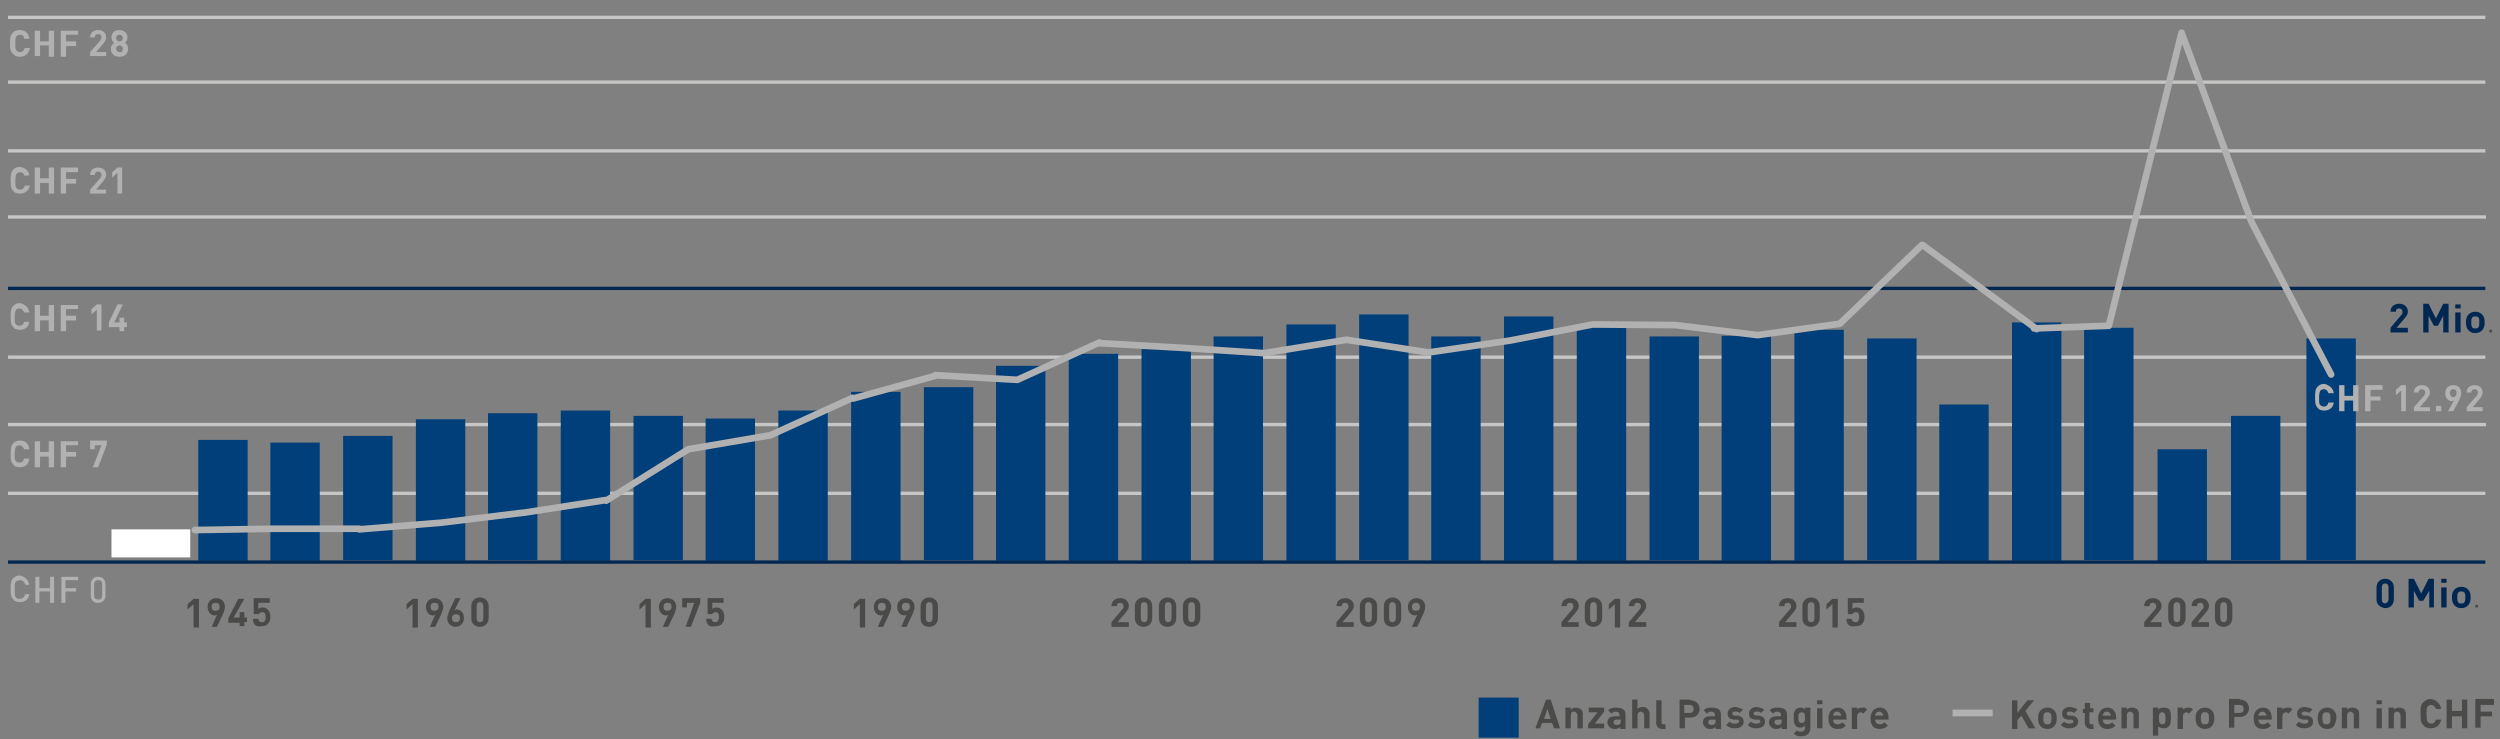 <?xml version="1.0" encoding="utf-8"?>
<!-- Generator: Adobe Illustrator 27.5.0, SVG Export Plug-In . SVG Version: 6.00 Build 0)  -->
<svg version="1.1" id="Layer_1" xmlns="http://www.w3.org/2000/svg" xmlns:xlink="http://www.w3.org/1999/xlink" x="0px" y="0px"
	 viewBox="0 0 374.5 110.7" style="enable-background:new 0 0 374.5 110.7;" xml:space="preserve">
<rect x="0" y="0" width="374.5" height="110.7" fill="#808080" stroke="none"/>
<style type="text/css">
	.st0{fill:#4A4A49;}
	.st1{fill:#003F7A;}
	.st2{fill:none;stroke:#B1B1B1;}
	.st3{fill:none;stroke:#B1B1B1;stroke-linecap:round;stroke-miterlimit:10;}
	.st4{fill:#FFFFFF;}
	.st5{fill:none;stroke:#C6C6C5;stroke-width:0.5;}
	.st6{fill:none;stroke:#002751;stroke-width:0.5;}
	.st7{fill:#B1B1B1;}
	.st8{fill:#002751;}
</style>
<g>
	<path class="st0" d="M166.5,93.2l1.6-1.9c0.2-0.2,0.2-0.3,0.2-0.5c0-0.3-0.2-0.5-0.5-0.5c-0.3,0-0.5,0.1-0.5,0.5h-0.8
		c0-0.8,0.6-1.2,1.3-1.2c0.8,0,1.3,0.5,1.3,1.2c0,0.4-0.2,0.6-0.5,1l-1.2,1.4h1.7v0.7h-2.6V93.2z"/>
	<path class="st0" d="M170,92.6v-1.8c0-0.8,0.6-1.3,1.3-1.3c0.7,0,1.3,0.5,1.3,1.3v1.8c0,0.8-0.6,1.3-1.3,1.3
		C170.7,93.9,170,93.5,170,92.6z M171.9,92.6v-1.8c0-0.4-0.2-0.6-0.5-0.6c-0.3,0-0.5,0.2-0.5,0.6v1.8c0,0.4,0.2,0.6,0.5,0.6
		C171.7,93.2,171.9,93,171.9,92.6z"/>
	<path class="st0" d="M173.6,92.6v-1.8c0-0.8,0.6-1.3,1.3-1.3c0.7,0,1.3,0.5,1.3,1.3v1.8c0,0.8-0.6,1.3-1.3,1.3
		C174.2,93.9,173.6,93.5,173.6,92.6z M175.5,92.6v-1.8c0-0.4-0.2-0.6-0.5-0.6c-0.3,0-0.5,0.2-0.5,0.6v1.8c0,0.4,0.2,0.6,0.5,0.6
		C175.2,93.2,175.5,93,175.5,92.6z"/>
	<path class="st0" d="M177.2,92.6v-1.8c0-0.8,0.6-1.3,1.3-1.3c0.7,0,1.3,0.5,1.3,1.3v1.8c0,0.8-0.6,1.3-1.3,1.3
		C177.8,93.9,177.2,93.5,177.2,92.6z M179,92.6v-1.8c0-0.4-0.2-0.6-0.5-0.6c-0.3,0-0.5,0.2-0.5,0.6v1.8c0,0.4,0.2,0.6,0.5,0.6
		C178.8,93.2,179,93,179,92.6z"/>
</g>
<g>
	<path class="st0" d="M128.8,90.5l-0.9,0.8v-0.8l0.9-0.8h0.8v4.3h-0.8V90.5z"/>
	<path class="st0" d="M132.3,92.1c-0.1,0-0.2,0.1-0.3,0.1c-0.6,0-1.1-0.5-1.1-1.3c0-0.8,0.6-1.3,1.3-1.3c0.7,0,1.3,0.5,1.3,1.3
		c0,0.3-0.1,0.6-0.3,1.1l-0.9,1.9h-0.8L132.3,92.1z M132.7,90.9c0-0.4-0.2-0.6-0.6-0.6s-0.6,0.2-0.6,0.6c0,0.4,0.2,0.6,0.6,0.6
		C132.5,91.5,132.7,91.3,132.7,90.9z"/>
	<path class="st0" d="M135.8,92.1c-0.1,0-0.2,0.1-0.3,0.1c-0.6,0-1.1-0.5-1.1-1.3c0-0.8,0.6-1.3,1.3-1.3c0.7,0,1.3,0.5,1.3,1.3
		c0,0.3-0.1,0.6-0.3,1.1l-0.9,1.9h-0.8L135.8,92.1z M136.3,90.9c0-0.4-0.2-0.6-0.6-0.6s-0.6,0.2-0.6,0.6c0,0.4,0.2,0.6,0.6,0.6
		C136,91.5,136.3,91.3,136.3,90.9z"/>
	<path class="st0" d="M137.9,92.6v-1.8c0-0.8,0.6-1.3,1.3-1.3c0.7,0,1.3,0.5,1.3,1.3v1.8c0,0.8-0.6,1.3-1.3,1.3
		C138.5,93.9,137.9,93.5,137.9,92.6z M139.7,92.6v-1.8c0-0.4-0.2-0.6-0.5-0.6c-0.3,0-0.5,0.2-0.5,0.6v1.8c0,0.4,0.2,0.6,0.5,0.6
		C139.5,93.2,139.7,93,139.7,92.6z"/>
</g>
<g>
	<path class="st0" d="M29,90.5l-0.9,0.8v-0.8l0.9-0.8h0.8v4.3H29V90.5z"/>
	<path class="st0" d="M32.5,92.1c-0.1,0-0.2,0.1-0.3,0.1c-0.6,0-1.1-0.5-1.1-1.3c0-0.8,0.6-1.3,1.3-1.3c0.7,0,1.3,0.5,1.3,1.3
		c0,0.3-0.1,0.6-0.3,1.1l-0.9,1.9h-0.8L32.5,92.1z M32.9,90.9c0-0.4-0.2-0.6-0.6-0.6s-0.6,0.2-0.6,0.6c0,0.4,0.2,0.6,0.6,0.6
		C32.7,91.5,32.9,91.3,32.9,90.9z"/>
	<path class="st0" d="M35.9,93.3h-1.7v-0.7l1.5-2.9h0.9L35,92.5h0.9v-0.8h0.7v0.8H37v0.7h-0.4v0.6h-0.7V93.3z"/>
	<path class="st0" d="M38.2,93.6c-0.3-0.3-0.3-0.6-0.3-0.9h0.8c0,0.3,0.2,0.5,0.5,0.5c0.2,0,0.3,0,0.4-0.1c0.1-0.1,0.2-0.4,0.2-0.6
		c0-0.5-0.1-0.8-0.5-0.8c-0.3,0-0.5,0.2-0.5,0.3H38v-2.4h2.4v0.7h-1.7v0.9c0.1-0.1,0.4-0.2,0.6-0.2c0.4,0,0.6,0.1,0.8,0.3
		c0.3,0.3,0.4,0.7,0.4,1.1c0,0.5-0.1,0.8-0.4,1.1c-0.2,0.2-0.5,0.3-0.9,0.3C38.8,93.9,38.4,93.8,38.2,93.6z"/>
</g>
<g>
	<path class="st0" d="M61.8,90.5l-0.9,0.8v-0.8l0.9-0.8h0.8v4.3h-0.8V90.5z"/>
	<path class="st0" d="M65.2,92.1c-0.1,0-0.2,0.1-0.3,0.1c-0.6,0-1.1-0.5-1.1-1.3c0-0.8,0.6-1.3,1.3-1.3c0.7,0,1.3,0.5,1.3,1.3
		c0,0.3-0.1,0.6-0.3,1.1l-0.9,1.9h-0.8L65.2,92.1z M65.7,90.9c0-0.4-0.2-0.6-0.6-0.6s-0.6,0.2-0.6,0.6c0,0.4,0.2,0.6,0.6,0.6
		C65.4,91.5,65.7,91.3,65.7,90.9z"/>
	<path class="st0" d="M67,92.6c0-0.3,0.1-0.6,0.3-1.1l0.9-1.9h0.8l-0.9,1.8c0.1,0,0.2-0.1,0.3-0.1c0.6,0,1.1,0.5,1.1,1.3
		c0,0.8-0.6,1.3-1.3,1.3C67.6,93.9,67,93.4,67,92.6z M68.9,92.6c0-0.4-0.2-0.6-0.6-0.6c-0.3,0-0.6,0.2-0.6,0.6
		c0,0.4,0.2,0.6,0.6,0.6C68.7,93.2,68.9,93,68.9,92.6z"/>
	<path class="st0" d="M70.6,92.6v-1.8c0-0.8,0.6-1.3,1.3-1.3c0.7,0,1.3,0.5,1.3,1.3v1.8c0,0.8-0.6,1.3-1.3,1.3
		C71.2,93.9,70.6,93.5,70.6,92.6z M72.4,92.6v-1.8c0-0.4-0.2-0.6-0.5-0.6c-0.3,0-0.5,0.2-0.5,0.6v1.8c0,0.4,0.2,0.6,0.5,0.6
		C72.2,93.2,72.4,93,72.4,92.6z"/>
</g>
<g>
	<path class="st0" d="M96.7,90.5l-0.9,0.8v-0.8l0.9-0.8h0.8v4.3h-0.8V90.5z"/>
	<path class="st0" d="M100.1,92.1c-0.1,0-0.2,0.1-0.3,0.1c-0.6,0-1.1-0.5-1.1-1.3c0-0.8,0.6-1.3,1.3-1.3c0.7,0,1.3,0.5,1.3,1.3
		c0,0.3-0.1,0.6-0.3,1.1l-0.9,1.9h-0.8L100.1,92.1z M100.6,90.9c0-0.4-0.2-0.6-0.6-0.6s-0.6,0.2-0.6,0.6c0,0.4,0.2,0.6,0.6,0.6
		C100.3,91.5,100.6,91.3,100.6,90.9z"/>
	<path class="st0" d="M104,90.3h-1.1V91h-0.7v-1.4h2.7v0.7l-1.4,3.6h-0.8L104,90.3z"/>
	<path class="st0" d="M106.1,93.6c-0.3-0.3-0.3-0.6-0.3-0.9h0.8c0,0.3,0.2,0.5,0.5,0.5c0.2,0,0.3,0,0.4-0.1c0.1-0.1,0.2-0.4,0.2-0.6
		c0-0.5-0.1-0.8-0.5-0.8c-0.3,0-0.5,0.2-0.5,0.3h-0.7v-2.4h2.4v0.7h-1.7v0.9c0.1-0.1,0.4-0.2,0.6-0.2c0.4,0,0.6,0.1,0.8,0.3
		c0.3,0.3,0.4,0.7,0.4,1.1c0,0.5-0.1,0.8-0.4,1.1c-0.2,0.2-0.5,0.3-0.9,0.3C106.6,93.9,106.2,93.8,106.1,93.6z"/>
</g>
<g>
	<path class="st0" d="M200.2,93.2l1.6-1.9c0.2-0.2,0.2-0.3,0.2-0.5c0-0.3-0.2-0.5-0.5-0.5c-0.3,0-0.5,0.1-0.5,0.5h-0.8
		c0-0.8,0.6-1.2,1.3-1.2c0.8,0,1.3,0.5,1.3,1.2c0,0.4-0.2,0.6-0.5,1l-1.2,1.4h1.7v0.7h-2.6V93.2z"/>
	<path class="st0" d="M203.7,92.6v-1.8c0-0.8,0.6-1.3,1.3-1.3c0.7,0,1.3,0.5,1.3,1.3v1.8c0,0.8-0.6,1.3-1.3,1.3
		C204.3,93.9,203.7,93.5,203.7,92.6z M205.5,92.6v-1.8c0-0.4-0.2-0.6-0.5-0.6c-0.3,0-0.5,0.2-0.5,0.6v1.8c0,0.4,0.2,0.6,0.5,0.6
		C205.3,93.2,205.5,93,205.5,92.6z"/>
	<path class="st0" d="M207.3,92.6v-1.8c0-0.8,0.6-1.3,1.3-1.3c0.7,0,1.3,0.5,1.3,1.3v1.8c0,0.8-0.6,1.3-1.3,1.3
		C207.9,93.9,207.3,93.5,207.3,92.6z M209.1,92.6v-1.8c0-0.4-0.2-0.6-0.5-0.6c-0.3,0-0.5,0.2-0.5,0.6v1.8c0,0.4,0.2,0.6,0.5,0.6
		C208.9,93.2,209.1,93,209.1,92.6z"/>
	<path class="st0" d="M212.3,92.1c-0.1,0-0.2,0.1-0.3,0.1c-0.6,0-1.1-0.5-1.1-1.3c0-0.8,0.6-1.3,1.3-1.3c0.7,0,1.3,0.5,1.3,1.3
		c0,0.3-0.1,0.6-0.3,1.1l-0.9,1.9h-0.8L212.3,92.1z M212.7,90.9c0-0.4-0.2-0.6-0.6-0.6c-0.3,0-0.6,0.2-0.6,0.6
		c0,0.4,0.2,0.6,0.6,0.6C212.5,91.5,212.7,91.3,212.7,90.9z"/>
</g>
<g>
	<path class="st0" d="M233.9,93.2l1.6-1.9c0.2-0.2,0.2-0.3,0.2-0.5c0-0.3-0.2-0.5-0.5-0.5c-0.3,0-0.5,0.1-0.5,0.5h-0.8
		c0-0.8,0.6-1.2,1.3-1.2c0.8,0,1.3,0.5,1.3,1.2c0,0.4-0.2,0.6-0.5,1l-1.2,1.4h1.7v0.7h-2.6V93.2z"/>
	<path class="st0" d="M237.4,92.6v-1.8c0-0.8,0.6-1.3,1.3-1.3c0.7,0,1.3,0.5,1.3,1.3v1.8c0,0.8-0.6,1.3-1.3,1.3
		C238,93.9,237.4,93.5,237.4,92.6z M239.2,92.6v-1.8c0-0.4-0.2-0.6-0.5-0.6c-0.3,0-0.5,0.2-0.5,0.6v1.8c0,0.4,0.2,0.6,0.5,0.6
		C239,93.2,239.2,93,239.2,92.6z"/>
	<path class="st0" d="M241.9,90.5l-0.9,0.8v-0.8l0.9-0.8h0.8v4.3h-0.8V90.5z"/>
	<path class="st0" d="M244,93.2l1.6-1.9c0.2-0.2,0.2-0.3,0.2-0.5c0-0.3-0.2-0.5-0.5-0.5c-0.3,0-0.5,0.1-0.5,0.5H244
		c0-0.8,0.6-1.2,1.3-1.2c0.8,0,1.3,0.5,1.3,1.2c0,0.4-0.2,0.6-0.5,1l-1.2,1.4h1.7v0.7H244V93.2z"/>
</g>
<g>
	<path class="st0" d="M266.5,93.2l1.6-1.9c0.2-0.2,0.2-0.3,0.2-0.5c0-0.3-0.2-0.5-0.5-0.5c-0.3,0-0.5,0.1-0.5,0.5h-0.8
		c0-0.8,0.6-1.2,1.3-1.2c0.8,0,1.3,0.5,1.3,1.2c0,0.4-0.2,0.6-0.5,1l-1.2,1.4h1.7v0.7h-2.6V93.2z"/>
	<path class="st0" d="M270,92.6v-1.8c0-0.8,0.6-1.3,1.3-1.3c0.7,0,1.3,0.5,1.3,1.3v1.8c0,0.8-0.6,1.3-1.3,1.3
		C270.6,93.9,270,93.5,270,92.6z M271.8,92.6v-1.8c0-0.4-0.2-0.6-0.5-0.6c-0.3,0-0.5,0.2-0.5,0.6v1.8c0,0.4,0.2,0.6,0.5,0.6
		C271.6,93.2,271.8,93,271.8,92.6z"/>
	<path class="st0" d="M274.5,90.5l-0.9,0.8v-0.8l0.9-0.8h0.8v4.3h-0.8V90.5z"/>
	<path class="st0" d="M276.9,93.6c-0.3-0.3-0.3-0.6-0.3-0.9h0.8c0,0.3,0.2,0.5,0.5,0.5c0.2,0,0.3,0,0.4-0.1c0.1-0.1,0.2-0.4,0.2-0.6
		c0-0.5-0.1-0.8-0.5-0.8c-0.3,0-0.5,0.2-0.5,0.3h-0.7v-2.4h2.4v0.7h-1.7v0.9c0.1-0.1,0.4-0.2,0.6-0.2c0.4,0,0.6,0.1,0.8,0.3
		c0.3,0.3,0.4,0.7,0.4,1.1c0,0.5-0.1,0.8-0.4,1.1c-0.2,0.2-0.5,0.3-0.9,0.3C277.4,93.9,277.1,93.8,276.9,93.6z"/>
</g>
<g>
	<path class="st0" d="M321.2,93.2l1.6-1.9c0.2-0.2,0.2-0.3,0.2-0.5c0-0.3-0.2-0.5-0.5-0.5c-0.3,0-0.5,0.1-0.5,0.5h-0.8
		c0-0.8,0.6-1.2,1.3-1.2c0.8,0,1.3,0.5,1.3,1.2c0,0.4-0.2,0.6-0.5,1l-1.2,1.4h1.7v0.7h-2.6V93.2z"/>
	<path class="st0" d="M324.8,92.6v-1.8c0-0.8,0.6-1.3,1.3-1.3c0.7,0,1.3,0.5,1.3,1.3v1.8c0,0.8-0.6,1.3-1.3,1.3
		C325.4,93.9,324.8,93.5,324.8,92.6z M326.6,92.6v-1.8c0-0.4-0.2-0.6-0.5-0.6c-0.3,0-0.5,0.2-0.5,0.6v1.8c0,0.4,0.2,0.6,0.5,0.6
		C326.4,93.2,326.6,93,326.6,92.6z"/>
	<path class="st0" d="M328.3,93.2l1.6-1.9c0.2-0.2,0.2-0.3,0.2-0.5c0-0.3-0.2-0.5-0.5-0.5c-0.3,0-0.5,0.1-0.5,0.5h-0.8
		c0-0.8,0.6-1.2,1.3-1.2c0.8,0,1.3,0.5,1.3,1.2c0,0.4-0.2,0.6-0.5,1l-1.2,1.4h1.7v0.7h-2.6V93.2z"/>
	<path class="st0" d="M331.8,92.6v-1.8c0-0.8,0.6-1.3,1.3-1.3c0.7,0,1.3,0.5,1.3,1.3v1.8c0,0.8-0.6,1.3-1.3,1.3
		C332.4,93.9,331.8,93.5,331.8,92.6z M333.6,92.6v-1.8c0-0.4-0.2-0.6-0.5-0.6c-0.3,0-0.5,0.2-0.5,0.6v1.8c0,0.4,0.2,0.6,0.5,0.6
		C333.4,93.2,333.6,93,333.6,92.6z"/>
</g>
<g>
	<path class="st0" d="M233.7,109.1h-0.9l-0.3-0.8h-1.5l-0.3,0.8H230l1.6-4.3h0.7L233.7,109.1z M231.3,107.7h1l-0.5-1.5L231.3,107.7z
		"/>
	<path class="st0" d="M236.8,106.2c0.3,0.3,0.3,0.5,0.3,0.9v2h-0.8v-1.9c0-0.4-0.3-0.6-0.5-0.6c-0.3,0-0.5,0.1-0.5,0.6v1.9h-0.8V106
		h0.8v0.3c0.2-0.2,0.5-0.3,0.8-0.3C236.3,106,236.6,106.1,236.8,106.2z"/>
	<path class="st0" d="M240.3,106.6l-1.4,1.8h1.4v0.7h-2.4v-0.6l1.4-1.8H238V106h2.3V106.6z"/>
	<path class="st0" d="M243.5,107.1v2.1h-0.8v-0.3c-0.2,0.2-0.4,0.3-0.8,0.3c-0.4,0-0.6-0.1-0.8-0.3c-0.2-0.2-0.3-0.4-0.3-0.7
		c0-0.5,0.3-0.9,1.1-0.9h0.7v-0.2c0-0.3-0.2-0.5-0.6-0.5c-0.3,0-0.4,0.1-0.6,0.3l-0.5-0.5c0.3-0.3,0.6-0.4,1.1-0.4
		C243.1,106,243.5,106.3,243.5,107.1z M242.2,107.8c-0.3,0-0.5,0.1-0.5,0.4c0,0.2,0.1,0.4,0.5,0.4c0.2,0,0.3,0,0.5-0.2
		c0.1-0.1,0.1-0.2,0.1-0.4v-0.2H242.2z"/>
	<path class="st0" d="M246.3,109.1v-1.9c0-0.4-0.3-0.6-0.5-0.6c-0.2,0-0.5,0.1-0.5,0.6v1.9h-0.8v-4.3h0.8v1.4
		c0.2-0.2,0.5-0.3,0.8-0.3c0.3,0,0.6,0.1,0.7,0.3c0.3,0.3,0.3,0.5,0.3,0.9v2H246.3z"/>
	<path class="st0" d="M248.9,108.2c0,0.2,0.1,0.3,0.3,0.3h0.3v0.7H249c-0.6,0-0.9-0.4-0.9-0.9v-3.4h0.8V108.2z"/>
	<path class="st0" d="M253.2,104.9c0.9,0,1.4,0.6,1.4,1.3s-0.5,1.3-1.4,1.3h-0.8v1.6h-0.8v-4.3H253.2z M252.3,105.6v1.2h0.8
		c0.4,0,0.6-0.2,0.6-0.6c0-0.4-0.2-0.6-0.6-0.6H252.3z"/>
	<path class="st0" d="M257.8,107.1v2.1h-0.8v-0.3c-0.2,0.2-0.4,0.3-0.8,0.3c-0.4,0-0.6-0.1-0.8-0.3c-0.2-0.2-0.3-0.4-0.3-0.7
		c0-0.5,0.3-0.9,1.1-0.9h0.7v-0.2c0-0.3-0.2-0.5-0.6-0.5c-0.3,0-0.4,0.1-0.6,0.3l-0.5-0.5c0.3-0.3,0.6-0.4,1.1-0.4
		C257.4,106,257.8,106.3,257.8,107.1z M256.4,107.8c-0.3,0-0.5,0.1-0.5,0.4c0,0.2,0.1,0.4,0.5,0.4c0.2,0,0.3,0,0.5-0.2
		c0.1-0.1,0.1-0.2,0.1-0.4v-0.2H256.4z"/>
	<path class="st0" d="M261.1,106.3l-0.5,0.5c-0.2-0.2-0.4-0.2-0.7-0.2c-0.3,0-0.4,0.1-0.4,0.3c0,0.2,0.1,0.2,0.3,0.3l0.5,0
		c0.6,0.1,0.9,0.4,0.9,0.9c0,0.7-0.6,1-1.3,1c-0.5,0-0.9-0.1-1.3-0.5l0.5-0.5c0.3,0.3,0.6,0.3,0.8,0.3c0.3,0,0.6-0.1,0.6-0.3
		c0-0.2-0.1-0.3-0.3-0.3l-0.5,0c-0.6-0.1-0.9-0.3-0.9-0.9c0-0.7,0.6-1,1.2-1C260.4,106,260.8,106.1,261.1,106.3z"/>
	<path class="st0" d="M264.3,106.3l-0.5,0.5c-0.2-0.2-0.4-0.2-0.7-0.2c-0.3,0-0.4,0.1-0.4,0.3c0,0.2,0.1,0.2,0.3,0.3l0.5,0
		c0.6,0.1,0.9,0.4,0.9,0.9c0,0.7-0.6,1-1.3,1c-0.5,0-0.9-0.1-1.3-0.5l0.5-0.5c0.3,0.3,0.6,0.3,0.8,0.3c0.3,0,0.6-0.1,0.6-0.3
		c0-0.2-0.1-0.3-0.3-0.3l-0.5,0c-0.6-0.1-0.9-0.3-0.9-0.9c0-0.7,0.6-1,1.2-1C263.6,106,264,106.1,264.3,106.3z"/>
	<path class="st0" d="M267.7,107.1v2.1h-0.8v-0.3c-0.2,0.2-0.4,0.3-0.8,0.3c-0.4,0-0.6-0.1-0.8-0.3c-0.2-0.2-0.3-0.4-0.3-0.7
		c0-0.5,0.3-0.9,1.1-0.9h0.7v-0.2c0-0.3-0.2-0.5-0.6-0.5c-0.3,0-0.4,0.1-0.6,0.3l-0.5-0.5c0.3-0.3,0.6-0.4,1.1-0.4
		C267.3,106,267.7,106.3,267.7,107.1z M266.3,107.8c-0.3,0-0.5,0.1-0.5,0.4c0,0.2,0.2,0.4,0.5,0.4c0.2,0,0.3,0,0.5-0.2
		c0.1-0.1,0.1-0.2,0.1-0.4v-0.2H266.3z"/>
	<path class="st0" d="M270.4,106.3V106h0.8v3c0,0.8-0.5,1.3-1.4,1.3c-0.5,0-0.8-0.1-1.1-0.4l0.5-0.5c0.2,0.2,0.3,0.2,0.6,0.2
		c0.5,0,0.6-0.3,0.6-0.6v-0.3c-0.2,0.2-0.4,0.3-0.7,0.3c-0.3,0-0.6-0.1-0.7-0.3c-0.3-0.3-0.3-0.7-0.3-1.2c0-0.5,0-0.9,0.3-1.2
		c0.2-0.2,0.4-0.3,0.7-0.3C270,106,270.2,106.1,270.4,106.3z M269.4,107.5c0,0.4,0,0.8,0.5,0.8c0.5,0,0.5-0.4,0.5-0.8
		c0-0.4,0-0.8-0.5-0.8C269.4,106.7,269.4,107.1,269.4,107.5z"/>
	<path class="st0" d="M273,105.5h-0.8v-0.6h0.8V105.5z M273,109.1h-0.8v-3h0.8V109.1z"/>
	<path class="st0" d="M276.6,107.5v0.3h-2c0,0.4,0.2,0.7,0.7,0.7c0.3,0,0.5-0.1,0.7-0.3l0.5,0.5c-0.3,0.3-0.6,0.5-1.2,0.5
		c-0.7,0-1.4-0.3-1.4-1.6c0-1,0.6-1.6,1.4-1.6C276.1,106,276.6,106.6,276.6,107.5z M274.7,106.9c-0.1,0.1-0.1,0.2-0.1,0.3h1.2
		c0-0.1,0-0.2-0.1-0.3c-0.1-0.2-0.3-0.3-0.5-0.3C274.9,106.6,274.8,106.7,274.7,106.9z"/>
	<path class="st0" d="M279.7,106.3l-0.6,0.6c-0.1-0.1-0.2-0.2-0.4-0.2c-0.2,0-0.5,0.2-0.5,0.6v1.9h-0.8V106h0.8v0.3
		c0.1-0.2,0.4-0.3,0.8-0.3C279.3,106,279.5,106,279.7,106.3z"/>
	<path class="st0" d="M282.9,107.5v0.3h-2c0,0.4,0.2,0.7,0.7,0.7c0.3,0,0.5-0.1,0.7-0.3l0.5,0.5c-0.3,0.3-0.6,0.5-1.2,0.5
		c-0.7,0-1.4-0.3-1.4-1.6c0-1,0.6-1.6,1.4-1.6C282.4,106,282.9,106.6,282.9,107.5z M281,106.9c-0.1,0.1-0.1,0.2-0.1,0.3h1.2
		c0-0.1,0-0.2-0.1-0.3c-0.1-0.2-0.3-0.3-0.5-0.3C281.3,106.6,281.1,106.7,281,106.9z"/>
</g>
<g>
	<path class="st0" d="M303.4,106.5l1.5,2.6h-1l-1.1-1.9l-0.6,0.7v1.3h-0.8v-4.3h0.8v1.9l1.5-1.9h1L303.4,106.5z"/>
	<path class="st0" d="M307.7,108.8c-0.2,0.2-0.5,0.4-1,0.4s-0.8-0.2-1-0.4c-0.3-0.3-0.4-0.7-0.4-1.2c0-0.6,0.1-0.9,0.4-1.2
		c0.2-0.2,0.5-0.4,1-0.4s0.8,0.2,1,0.4c0.3,0.3,0.4,0.6,0.4,1.2C308.1,108.1,308,108.5,307.7,108.8z M307.1,106.8
		c-0.1-0.1-0.2-0.1-0.4-0.1c-0.1,0-0.3,0-0.4,0.1c-0.2,0.2-0.2,0.4-0.2,0.8c0,0.3,0,0.6,0.2,0.8c0.1,0.1,0.2,0.1,0.4,0.1
		c0.2,0,0.3,0,0.4-0.1c0.2-0.2,0.2-0.4,0.2-0.8C307.3,107.2,307.3,107,307.1,106.8z"/>
	<path class="st0" d="M311.2,106.3l-0.5,0.5c-0.2-0.2-0.5-0.2-0.7-0.2c-0.3,0-0.4,0.1-0.4,0.3c0,0.2,0.1,0.2,0.3,0.3l0.5,0
		c0.6,0.1,0.9,0.4,0.9,0.9c0,0.7-0.6,1-1.3,1c-0.5,0-0.9-0.1-1.3-0.5l0.5-0.5c0.3,0.3,0.6,0.3,0.8,0.3c0.3,0,0.6-0.1,0.6-0.3
		c0-0.2-0.1-0.3-0.3-0.3l-0.5,0c-0.6-0.1-0.9-0.3-0.9-0.9c0-0.7,0.6-1,1.2-1C310.5,106,310.9,106,311.2,106.3z"/>
	<path class="st0" d="M313,106.1h0.6v0.6H313v1.5c0,0.2,0.1,0.3,0.3,0.3h0.3v0.7h-0.4c-0.6,0-0.9-0.5-0.9-0.9v-1.5h-0.3v-0.6h0.3
		v-0.9h0.8V106.1z"/>
	<path class="st0" d="M317,107.5v0.3h-2c0,0.4,0.2,0.7,0.7,0.7c0.3,0,0.5-0.1,0.7-0.3l0.5,0.5c-0.3,0.3-0.6,0.5-1.2,0.5
		c-0.7,0-1.4-0.3-1.4-1.6c0-1,0.6-1.6,1.4-1.6C316.5,106,317,106.6,317,107.5z M315.1,106.9c-0.1,0.1-0.1,0.2-0.1,0.3h1.2
		c0-0.1,0-0.2-0.1-0.3c-0.1-0.2-0.3-0.3-0.5-0.3C315.3,106.6,315.2,106.7,315.1,106.9z"/>
	<path class="st0" d="M320.1,106.2c0.3,0.3,0.3,0.5,0.3,0.9v2h-0.8v-1.9c0-0.4-0.3-0.6-0.5-0.6s-0.5,0.1-0.5,0.6v1.9h-0.8V106h0.8
		v0.3c0.2-0.2,0.5-0.3,0.8-0.3C319.7,106,319.9,106.1,320.1,106.2z"/>
	<path class="st0" d="M324.9,106.2c0.3,0.3,0.3,0.8,0.3,1.3c0,0.5,0,1-0.3,1.3c-0.2,0.2-0.4,0.3-0.8,0.3c-0.3,0-0.6-0.1-0.8-0.3v1.4
		h-0.8V106h0.8v0.3c0.2-0.2,0.4-0.3,0.8-0.3C324.5,106,324.8,106.1,324.9,106.2z M323.4,107.6c0,0.5,0.1,0.9,0.5,0.9
		c0.5,0,0.5-0.4,0.5-0.9c0-0.5-0.1-0.9-0.5-0.9C323.5,106.7,323.4,107,323.4,107.6z"/>
	<path class="st0" d="M328.5,106.3l-0.6,0.6c-0.1-0.1-0.2-0.2-0.4-0.2c-0.2,0-0.5,0.2-0.5,0.6v1.9h-0.8V106h0.8v0.3
		c0.2-0.2,0.5-0.3,0.8-0.3C328,106,328.3,106,328.5,106.3z"/>
	<path class="st0" d="M331.3,108.8c-0.2,0.2-0.5,0.4-1,0.4s-0.8-0.2-1-0.4c-0.3-0.3-0.4-0.7-0.4-1.2c0-0.6,0.1-0.9,0.4-1.2
		c0.2-0.2,0.5-0.4,1-0.4s0.8,0.2,1,0.4c0.3,0.3,0.4,0.6,0.4,1.2C331.7,108.1,331.6,108.5,331.3,108.8z M330.7,106.8
		c-0.1-0.1-0.2-0.1-0.4-0.1c-0.1,0-0.3,0-0.4,0.1c-0.2,0.2-0.2,0.4-0.2,0.8c0,0.3,0,0.6,0.2,0.8c0.1,0.1,0.2,0.1,0.4,0.1
		c0.2,0,0.3,0,0.4-0.1c0.2-0.2,0.2-0.4,0.2-0.8C330.9,107.2,330.9,107,330.7,106.8z"/>
	<path class="st0" d="M335.5,104.8c0.9,0,1.4,0.6,1.4,1.3s-0.5,1.3-1.4,1.3h-0.8v1.6h-0.8v-4.3H335.5z M334.7,105.6v1.2h0.8
		c0.4,0,0.6-0.2,0.6-0.6c0-0.4-0.2-0.6-0.6-0.6H334.7z"/>
	<path class="st0" d="M340.3,107.5v0.3h-2c0,0.4,0.2,0.7,0.7,0.7c0.3,0,0.5-0.1,0.7-0.3l0.5,0.5c-0.3,0.3-0.6,0.5-1.2,0.5
		c-0.7,0-1.4-0.3-1.4-1.6c0-1,0.6-1.6,1.4-1.6C339.8,106,340.3,106.6,340.3,107.5z M338.4,106.9c-0.1,0.1-0.1,0.2-0.1,0.3h1.2
		c0-0.1,0-0.2-0.1-0.3c-0.1-0.2-0.3-0.3-0.5-0.3C338.7,106.6,338.5,106.7,338.4,106.9z"/>
	<path class="st0" d="M343.4,106.3l-0.6,0.6c-0.1-0.1-0.2-0.2-0.4-0.2c-0.2,0-0.5,0.2-0.5,0.6v1.9h-0.8V106h0.8v0.3
		c0.1-0.2,0.5-0.3,0.8-0.3C343,106,343.2,106,343.4,106.3z"/>
	<path class="st0" d="M346.4,106.3l-0.5,0.5c-0.2-0.2-0.5-0.2-0.7-0.2c-0.3,0-0.4,0.1-0.4,0.3c0,0.2,0.1,0.2,0.3,0.3l0.5,0
		c0.6,0.1,0.9,0.4,0.9,0.9c0,0.7-0.6,1-1.3,1c-0.5,0-0.9-0.1-1.3-0.5l0.5-0.5c0.3,0.3,0.6,0.3,0.8,0.3c0.3,0,0.6-0.1,0.6-0.3
		c0-0.2-0.1-0.3-0.3-0.3l-0.5,0c-0.6-0.1-0.9-0.3-0.9-0.9c0-0.7,0.6-1,1.2-1C345.7,106,346.1,106,346.4,106.3z"/>
	<path class="st0" d="M349.6,108.8c-0.2,0.2-0.5,0.4-1,0.4s-0.8-0.2-1-0.4c-0.3-0.3-0.4-0.7-0.4-1.2c0-0.6,0.1-0.9,0.4-1.2
		c0.2-0.2,0.5-0.4,1-0.4s0.8,0.2,1,0.4c0.3,0.3,0.4,0.6,0.4,1.2C349.9,108.1,349.8,108.5,349.6,108.8z M348.9,106.8
		c-0.1-0.1-0.2-0.1-0.4-0.1c-0.1,0-0.3,0-0.4,0.1c-0.2,0.2-0.2,0.4-0.2,0.8c0,0.3,0,0.6,0.2,0.8c0.1,0.1,0.2,0.1,0.4,0.1
		c0.2,0,0.3,0,0.4-0.1c0.2-0.2,0.2-0.4,0.2-0.8C349.1,107.2,349.1,107,348.9,106.8z"/>
	<path class="st0" d="M353.1,106.2c0.3,0.3,0.3,0.5,0.3,0.9v2h-0.8v-1.9c0-0.4-0.3-0.6-0.5-0.6s-0.5,0.1-0.5,0.6v1.9h-0.8V106h0.8
		v0.3c0.2-0.2,0.5-0.3,0.8-0.3C352.7,106,352.9,106.1,353.1,106.2z"/>
</g>
<rect x="221.5" y="104.5" class="st1" width="6" height="6"/>
<line class="st2" x1="292.5" y1="106.8" x2="298.5" y2="106.8"/>
<path class="st3" d="M330.3-6.5"/>
<rect x="16.7" y="79.3" class="st4" width="11.8" height="4.2"/>
<line class="st5" x1="1.2" y1="63.6" x2="372.4" y2="63.6"/>
<line class="st5" x1="1.2" y1="73.9" x2="372.3" y2="73.9"/>
<line class="st5" x1="1.2" y1="2.6" x2="372.3" y2="2.6"/>
<line class="st5" x1="1.2" y1="12.3" x2="372.3" y2="12.3"/>
<line class="st5" x1="1.2" y1="22.6" x2="372.3" y2="22.6"/>
<line class="st6" x1="1.2" y1="43.2" x2="372.3" y2="43.2"/>
<line class="st5" x1="1.2" y1="53.5" x2="372.3" y2="53.5"/>
<g>
	<path class="st7" d="M4.4,67.3H3.6c-0.1-0.3-0.3-0.6-0.7-0.6c-0.2,0-0.4,0.1-0.5,0.2c-0.1,0.2-0.2,0.4-0.2,1.1c0,0.7,0,0.9,0.2,1.1
		c0.1,0.1,0.3,0.2,0.5,0.2c0.4,0,0.6-0.2,0.7-0.6h0.8C4.3,69.6,3.7,70,3,70c-0.5,0-0.8-0.1-1-0.4c-0.4-0.4-0.4-0.8-0.4-1.6
		c0-0.7,0-1.2,0.4-1.6C2.2,66.2,2.5,66,3,66C3.7,66,4.3,66.4,4.4,67.3z"/>
	<path class="st7" d="M8.1,70H7.3v-1.6H6V70H5.2v-3.9H6v1.6h1.3v-1.6h0.8V70z"/>
	<path class="st7" d="M11.7,66.7H9.9v1h1.5v0.7H9.9V70H9.1v-3.9h2.6V66.7z"/>
	<path class="st7" d="M15.2,66.7h-1v0.6h-0.7v-1.3h2.5v0.6L14.7,70h-0.8L15.2,66.7z"/>
</g>
<g>
	<path class="st7" d="M4.4,87.6H3.8c-0.1-0.4-0.4-0.7-0.8-0.7c-0.2,0-0.4,0.1-0.6,0.2c-0.2,0.2-0.2,0.4-0.2,1.2c0,0.8,0,1,0.2,1.2
		c0.1,0.2,0.3,0.2,0.6,0.2c0.4,0,0.7-0.3,0.8-0.7h0.6c-0.1,0.8-0.7,1.2-1.4,1.2c-0.4,0-0.8-0.1-1-0.4c-0.4-0.4-0.4-0.8-0.4-1.6
		c0-0.8,0-1.2,0.4-1.6c0.3-0.3,0.6-0.4,1-0.4C3.7,86.4,4.2,86.8,4.4,87.6z"/>
	<path class="st7" d="M8.1,90.3H7.5v-1.7H5.9v1.7H5.3v-3.9h0.6v1.7h1.6v-1.7h0.6V90.3z"/>
	<path class="st7" d="M11.7,86.9H9.8v1.2h1.6v0.5H9.8v1.7H9.2v-3.9h2.5V86.9z"/>
	<path class="st7" d="M13.6,89.2v-1.7c0-0.7,0.5-1.1,1.1-1.1c0.6,0,1.1,0.4,1.1,1.1v1.7c0,0.7-0.5,1.1-1.1,1.1
		C14.1,90.4,13.6,89.9,13.6,89.2z M15.3,89.2v-1.7c0-0.4-0.2-0.6-0.6-0.6c-0.4,0-0.6,0.3-0.6,0.6v1.7c0,0.4,0.2,0.6,0.6,0.6
		C15.1,89.9,15.3,89.6,15.3,89.2z"/>
</g>
<rect x="29.7" y="65.9" class="st1" width="7.4" height="18.1"/>
<rect x="40.5" y="66.3" class="st1" width="7.4" height="17.7"/>
<rect x="51.4" y="65.3" class="st1" width="7.4" height="18.6"/>
<rect x="62.3" y="62.8" class="st1" width="7.4" height="21.2"/>
<rect x="73.1" y="61.9" class="st1" width="7.4" height="22"/>
<rect x="84" y="61.5" class="st1" width="7.4" height="22.5"/>
<rect x="94.9" y="62.3" class="st1" width="7.4" height="21.6"/>
<rect x="105.7" y="62.7" class="st1" width="7.4" height="21.3"/>
<rect x="116.6" y="61.5" class="st1" width="7.4" height="22.5"/>
<rect x="127.5" y="58.7" class="st1" width="7.4" height="25.3"/>
<rect x="138.4" y="58" class="st1" width="7.4" height="25.9"/>
<rect x="149.2" y="54.8" class="st1" width="7.4" height="29.2"/>
<rect x="160.1" y="53" class="st1" width="7.4" height="31"/>
<rect x="171" y="52.3" class="st1" width="7.4" height="31.7"/>
<rect x="181.8" y="50.4" class="st1" width="7.4" height="33.6"/>
<rect x="192.7" y="48.6" class="st1" width="7.4" height="35.4"/>
<rect x="203.6" y="47.1" class="st1" width="7.4" height="36.8"/>
<rect x="214.4" y="50.4" class="st1" width="7.4" height="33.6"/>
<rect x="225.3" y="47.4" class="st1" width="7.4" height="36.6"/>
<rect x="236.2" y="49" class="st1" width="7.4" height="35"/>
<rect x="247.1" y="50.4" class="st1" width="7.4" height="33.5"/>
<rect x="257.9" y="50.3" class="st1" width="7.4" height="33.7"/>
<rect x="268.8" y="49.4" class="st1" width="7.4" height="34.6"/>
<rect x="279.7" y="50.7" class="st1" width="7.4" height="33.2"/>
<rect x="290.5" y="60.6" class="st1" width="7.4" height="23.4"/>
<rect x="301.4" y="48.3" class="st1" width="7.4" height="35.7"/>
<rect x="312.2" y="49.1" class="st1" width="7.4" height="34.8"/>
<rect x="323.2" y="67.3" class="st1" width="7.4" height="16.8"/>
<line class="st5" x1="1.2" y1="32.5" x2="372.4" y2="32.5"/>
<line class="st6" x1="1.2" y1="84.2" x2="372.3" y2="84.2"/>
<g>
	<path class="st8" d="M356,89.8V88c0-0.8,0.6-1.3,1.3-1.3c0.7,0,1.3,0.5,1.3,1.3v1.8c0,0.8-0.6,1.3-1.3,1.3
		C356.6,91,356,90.6,356,89.8z M357.8,89.8V88c0-0.4-0.2-0.6-0.5-0.6c-0.3,0-0.5,0.2-0.5,0.6v1.8c0,0.4,0.2,0.6,0.5,0.6
		C357.6,90.3,357.8,90.1,357.8,89.8z"/>
	<path class="st8" d="M364.7,91h-0.8v-2.5L363,90h-0.6l-0.8-1.5V91h-0.8v-4.3h0.8l1.1,2.2l1.1-2.2h0.8V91z"/>
	<path class="st8" d="M366.5,87.3h-0.8v-0.6h0.8V87.3z M366.5,91h-0.8v-3h0.8V91z"/>
	<path class="st8" d="M369.7,90.7c-0.2,0.2-0.5,0.4-1,0.4c-0.5,0-0.8-0.2-1-0.4c-0.3-0.3-0.4-0.7-0.4-1.2c0-0.6,0.1-0.9,0.4-1.2
		c0.2-0.2,0.5-0.4,1-0.4c0.5,0,0.8,0.2,1,0.4c0.3,0.3,0.4,0.6,0.4,1.2C370.1,90,370,90.4,369.7,90.7z M369.1,88.7
		c-0.1-0.1-0.2-0.1-0.4-0.1c-0.1,0-0.3,0-0.4,0.1c-0.2,0.2-0.2,0.4-0.2,0.8c0,0.3,0,0.6,0.2,0.8c0.1,0.1,0.2,0.1,0.4,0.1
		c0.2,0,0.3,0,0.4-0.1c0.2-0.2,0.2-0.4,0.2-0.8C369.3,89.1,369.3,88.8,369.1,88.7z"/>
</g>
<g>
	<path class="st0" d="M370.8,91v-0.4h0.4V91H370.8z"/>
</g>
<g>
	<path class="st8" d="M358.1,49.1l1.6-1.9c0.2-0.2,0.2-0.3,0.2-0.5c0-0.3-0.2-0.5-0.5-0.5c-0.3,0-0.5,0.1-0.5,0.5h-0.8
		c0-0.8,0.6-1.2,1.3-1.2c0.8,0,1.3,0.5,1.3,1.2c0,0.4-0.2,0.6-0.5,1l-1.2,1.4h1.7v0.7h-2.6V49.1z"/>
	<path class="st8" d="M366.8,49.8h-0.8v-2.5l-0.8,1.5h-0.6l-0.8-1.5v2.5h-0.8v-4.3h0.8l1.1,2.2l1.1-2.2h0.8V49.8z"/>
	<path class="st8" d="M368.6,46.2h-0.8v-0.6h0.8V46.2z M368.6,49.8h-0.8v-3h0.8V49.8z"/>
	<path class="st8" d="M371.8,49.5c-0.2,0.2-0.5,0.4-1,0.4c-0.5,0-0.8-0.2-1-0.4c-0.3-0.3-0.4-0.7-0.4-1.2c0-0.6,0.1-0.9,0.4-1.2
		c0.2-0.2,0.5-0.4,1-0.4c0.5,0,0.8,0.2,1,0.4c0.3,0.3,0.4,0.6,0.4,1.2C372.2,48.8,372.1,49.2,371.8,49.5z M371.2,47.5
		c-0.1-0.1-0.2-0.1-0.4-0.1c-0.2,0-0.3,0-0.4,0.1c-0.2,0.2-0.2,0.4-0.2,0.8c0,0.3,0,0.6,0.2,0.8c0.1,0.1,0.2,0.1,0.4,0.1
		c0.2,0,0.3,0,0.4-0.1c0.2-0.2,0.2-0.4,0.2-0.8C371.4,47.9,371.4,47.6,371.2,47.5z"/>
</g>
<g>
	<path class="st0" d="M372.9,49.8v-0.4h0.4v0.4H372.9z"/>
</g>
<g>
	<path class="st7" d="M4.4,5.8H3.6C3.6,5.4,3.4,5.2,3,5.2c-0.2,0-0.4,0.1-0.5,0.2C2.3,5.6,2.3,5.8,2.3,6.5c0,0.7,0,0.9,0.2,1.1
		C2.6,7.7,2.8,7.8,3,7.8c0.4,0,0.6-0.2,0.7-0.6h0.8C4.3,8.1,3.7,8.5,3,8.5c-0.5,0-0.8-0.1-1-0.4C1.5,7.7,1.5,7.3,1.5,6.5
		c0-0.7,0-1.2,0.4-1.6c0.3-0.3,0.6-0.4,1-0.4C3.7,4.5,4.3,4.9,4.4,5.8z"/>
	<path class="st7" d="M8.1,8.5H7.3V6.8H6v1.6H5.2V4.6H6v1.6h1.3V4.6h0.8V8.5z"/>
	<path class="st7" d="M11.7,5.2H9.9v1h1.5v0.7H9.9v1.6H9.1V4.6h2.6V5.2z"/>
	<path class="st7" d="M13.5,7.8L15,6.1c0.1-0.2,0.2-0.3,0.2-0.5c0-0.3-0.2-0.5-0.5-0.5c-0.2,0-0.5,0.1-0.5,0.5h-0.7
		c0-0.7,0.5-1.1,1.2-1.1c0.7,0,1.2,0.4,1.2,1.1c0,0.4-0.2,0.6-0.4,0.9l-1.1,1.3h1.5v0.6h-2.4V7.8z"/>
	<path class="st7" d="M16.6,7.3c0-0.5,0.3-0.7,0.5-0.9c-0.2-0.1-0.4-0.4-0.4-0.8c0-0.7,0.5-1.1,1.2-1.1c0.6,0,1.2,0.4,1.2,1.1
		c0,0.4-0.2,0.7-0.4,0.8c0.2,0.1,0.5,0.4,0.5,0.9c0,0.8-0.6,1.2-1.3,1.2C17.2,8.5,16.6,8.1,16.6,7.3z M18.4,7.3
		c0-0.3-0.2-0.5-0.5-0.5c-0.3,0-0.5,0.2-0.5,0.5c0,0.3,0.2,0.5,0.5,0.5C18.2,7.9,18.4,7.6,18.4,7.3z M18.4,5.7
		c0-0.3-0.2-0.5-0.5-0.5s-0.5,0.2-0.5,0.5c0,0.3,0.2,0.5,0.5,0.5S18.4,6,18.4,5.7z"/>
</g>
<g>
	<path class="st7" d="M4.4,46.8H3.6c-0.1-0.3-0.3-0.6-0.7-0.6c-0.2,0-0.4,0.1-0.5,0.2c-0.1,0.2-0.2,0.4-0.2,1.1c0,0.7,0,0.9,0.2,1.1
		c0.1,0.1,0.3,0.2,0.5,0.2c0.4,0,0.6-0.2,0.7-0.6h0.8c-0.1,0.8-0.7,1.2-1.4,1.2c-0.5,0-0.8-0.1-1-0.4c-0.4-0.4-0.4-0.8-0.4-1.6
		c0-0.7,0-1.2,0.4-1.6c0.3-0.3,0.6-0.4,1-0.4C3.7,45.6,4.3,46,4.4,46.8z"/>
	<path class="st7" d="M8.1,49.6H7.3v-1.6H6v1.6H5.2v-3.9H6v1.6h1.3v-1.6h0.8V49.6z"/>
	<path class="st7" d="M11.7,46.3H9.9v1h1.5V48H9.9v1.6H9.1v-3.9h2.6V46.3z"/>
	<path class="st7" d="M14.5,46.4l-0.8,0.7v-0.8l0.8-0.7h0.7v3.9h-0.7V46.4z"/>
	<path class="st7" d="M17.9,49h-1.6v-0.7l1.3-2.7h0.8l-1.3,2.7h0.8v-0.7h0.7v0.7H19V49h-0.4v0.6h-0.7V49z"/>
</g>
<g>
	<path class="st7" d="M4.4,26.3H3.6C3.6,26,3.4,25.8,3,25.8c-0.2,0-0.4,0.1-0.5,0.2c-0.1,0.2-0.2,0.4-0.2,1.1c0,0.7,0,0.9,0.2,1.1
		c0.1,0.1,0.3,0.2,0.5,0.2c0.4,0,0.6-0.2,0.7-0.6h0.8C4.3,28.6,3.7,29,3,29c-0.5,0-0.8-0.1-1-0.4c-0.4-0.4-0.4-0.8-0.4-1.6
		c0-0.7,0-1.2,0.4-1.6c0.3-0.3,0.6-0.4,1-0.4C3.7,25.1,4.3,25.5,4.4,26.3z"/>
	<path class="st7" d="M8.1,29H7.3v-1.6H6V29H5.2v-3.9H6v1.6h1.3v-1.6h0.8V29z"/>
	<path class="st7" d="M11.7,25.8H9.9v1h1.5v0.7H9.9V29H9.1v-3.9h2.6V25.8z"/>
	<path class="st7" d="M13.5,28.4l1.5-1.7c0.1-0.2,0.2-0.3,0.2-0.5c0-0.3-0.2-0.5-0.5-0.5c-0.2,0-0.5,0.1-0.5,0.5h-0.7
		c0-0.7,0.5-1.1,1.2-1.1c0.7,0,1.2,0.4,1.2,1.1c0,0.4-0.2,0.6-0.4,0.9l-1.1,1.3h1.5V29h-2.4V28.4z"/>
	<path class="st7" d="M17.6,25.9l-0.8,0.7v-0.8l0.8-0.7h0.7V29h-0.7V25.9z"/>
</g>
<rect x="334.2" y="62.3" class="st1" width="7.4" height="21.6"/>
<rect x="345.5" y="50.7" class="st1" width="7.4" height="33.2"/>
<g>
	<path class="st7" d="M349.6,58.9h-0.8c-0.1-0.3-0.3-0.6-0.7-0.6c-0.2,0-0.4,0.1-0.5,0.2c-0.1,0.2-0.2,0.4-0.2,1.1
		c0,0.7,0,0.9,0.2,1.1c0.1,0.1,0.3,0.2,0.5,0.2c0.4,0,0.6-0.2,0.7-0.6h0.8c-0.1,0.8-0.7,1.2-1.4,1.2c-0.5,0-0.8-0.1-1-0.4
		c-0.4-0.4-0.4-0.8-0.4-1.6c0-0.7,0-1.2,0.4-1.6c0.3-0.3,0.6-0.4,1-0.4C348.9,57.7,349.5,58.1,349.6,58.9z"/>
	<path class="st7" d="M353.3,61.6h-0.8V60h-1.3v1.6h-0.8v-3.9h0.8v1.6h1.3v-1.6h0.8V61.6z"/>
	<path class="st7" d="M356.9,58.4h-1.8v1h1.5V60h-1.5v1.6h-0.8v-3.9h2.6V58.4z"/>
	<path class="st7" d="M359.7,58.5l-0.8,0.7v-0.8l0.8-0.7h0.7v3.9h-0.7V58.5z"/>
	<path class="st7" d="M361.6,61l1.5-1.7c0.1-0.2,0.2-0.3,0.2-0.5c0-0.3-0.2-0.5-0.5-0.5c-0.2,0-0.5,0.1-0.5,0.5h-0.7
		c0-0.7,0.5-1.1,1.2-1.1c0.7,0,1.2,0.4,1.2,1.1c0,0.4-0.2,0.6-0.4,0.9l-1.1,1.3h1.5v0.6h-2.4V61z"/>
	<path class="st7" d="M365.7,61.6h-0.8v-0.8h0.8V61.6z"/>
	<path class="st7" d="M367.6,60c-0.1,0-0.2,0.1-0.3,0.1c-0.5,0-1-0.4-1-1.2c0-0.8,0.5-1.2,1.2-1.2c0.7,0,1.2,0.4,1.2,1.2
		c0,0.3-0.1,0.5-0.3,1l-0.9,1.7h-0.8L367.6,60z M368,58.9c0-0.4-0.2-0.6-0.5-0.6c-0.3,0-0.5,0.2-0.5,0.6c0,0.3,0.2,0.6,0.5,0.6
		C367.8,59.5,368,59.2,368,58.9z"/>
	<path class="st7" d="M369.5,61l1.5-1.7c0.1-0.2,0.2-0.3,0.2-0.5c0-0.3-0.2-0.5-0.5-0.5c-0.2,0-0.5,0.1-0.5,0.5h-0.7
		c0-0.7,0.5-1.1,1.2-1.1c0.7,0,1.2,0.4,1.2,1.1c0,0.4-0.2,0.6-0.4,0.9l-1.1,1.3h1.5v0.6h-2.4V61z"/>
</g>
<path class="st3" d="M349.2,56.1l-11.9-22.8L326.8,4.9 M326.8,4.9l-10.9,43.9 M315.9,48.8l-11.2,0.4 M305.1,49.3l-17.1-12.6
	 M287.9,36.7l-12.3,11.8 M275.6,48.5l-12.3,1.7 M263.3,50.2L251,48.7 M251,48.7l-12.3-0.1 M238.6,48.6L226.3,51 M226.3,51L214,52.8
	 M214,52.8l-12.3-1.9 M201.7,50.9l-12.3,2 M189.4,52.9L177,52.1 M177,52.1l-12.3-0.7 M164.7,51.3l-12.3,5.6 M152.4,56.9l-12.3-0.7
	 M140.1,56.3l-12.3,3.4 M127.7,59.6l-12.3,5.6 M115.4,65.2l-12.3,2.1 M103.1,67.3l-12.3,7.7 M90.8,74.9l-12.3,1.9 M78.4,76.8
	l-12.3,1.5 M66.1,78.3l-12.3,1 M53.8,79.2l-12.3,0 M41.5,79.2l-12.3,0.2"/>
<g>
	<path class="st0" d="M356.8,105.5H356v-0.6h0.8V105.5z M356.8,109.1H356v-3h0.8V109.1z"/>
	<path class="st0" d="M360.1,106.2c0.3,0.3,0.3,0.5,0.3,0.9v2h-0.8v-1.9c0-0.4-0.3-0.6-0.5-0.6c-0.3,0-0.5,0.1-0.5,0.6v1.9h-0.8V106
		h0.8v0.3c0.2-0.2,0.5-0.3,0.8-0.3C359.6,106,359.9,106.1,360.1,106.2z"/>
	<path class="st0" d="M365.7,106.2h-0.8c-0.1-0.3-0.3-0.6-0.7-0.6c-0.2,0-0.4,0.1-0.5,0.2c-0.2,0.2-0.2,0.4-0.2,1.2s0.1,1,0.2,1.2
		c0.1,0.1,0.3,0.2,0.5,0.2c0.4,0,0.6-0.3,0.7-0.6h0.8c-0.2,0.9-0.8,1.3-1.6,1.3c-0.5,0-0.9-0.2-1.1-0.5c-0.4-0.4-0.4-0.9-0.4-1.7
		s0-1.3,0.4-1.7c0.3-0.3,0.7-0.5,1.1-0.5C364.9,104.8,365.5,105.3,365.7,106.2z"/>
	<path class="st0" d="M369.6,109.1h-0.8v-1.8h-1.5v1.8h-0.8v-4.3h0.8v1.7h1.5v-1.7h0.8V109.1z"/>
	<path class="st0" d="M373.6,105.6h-2v1h1.7v0.7h-1.7v1.7h-0.8v-4.3h2.8V105.6z"/>
</g>
</svg>
